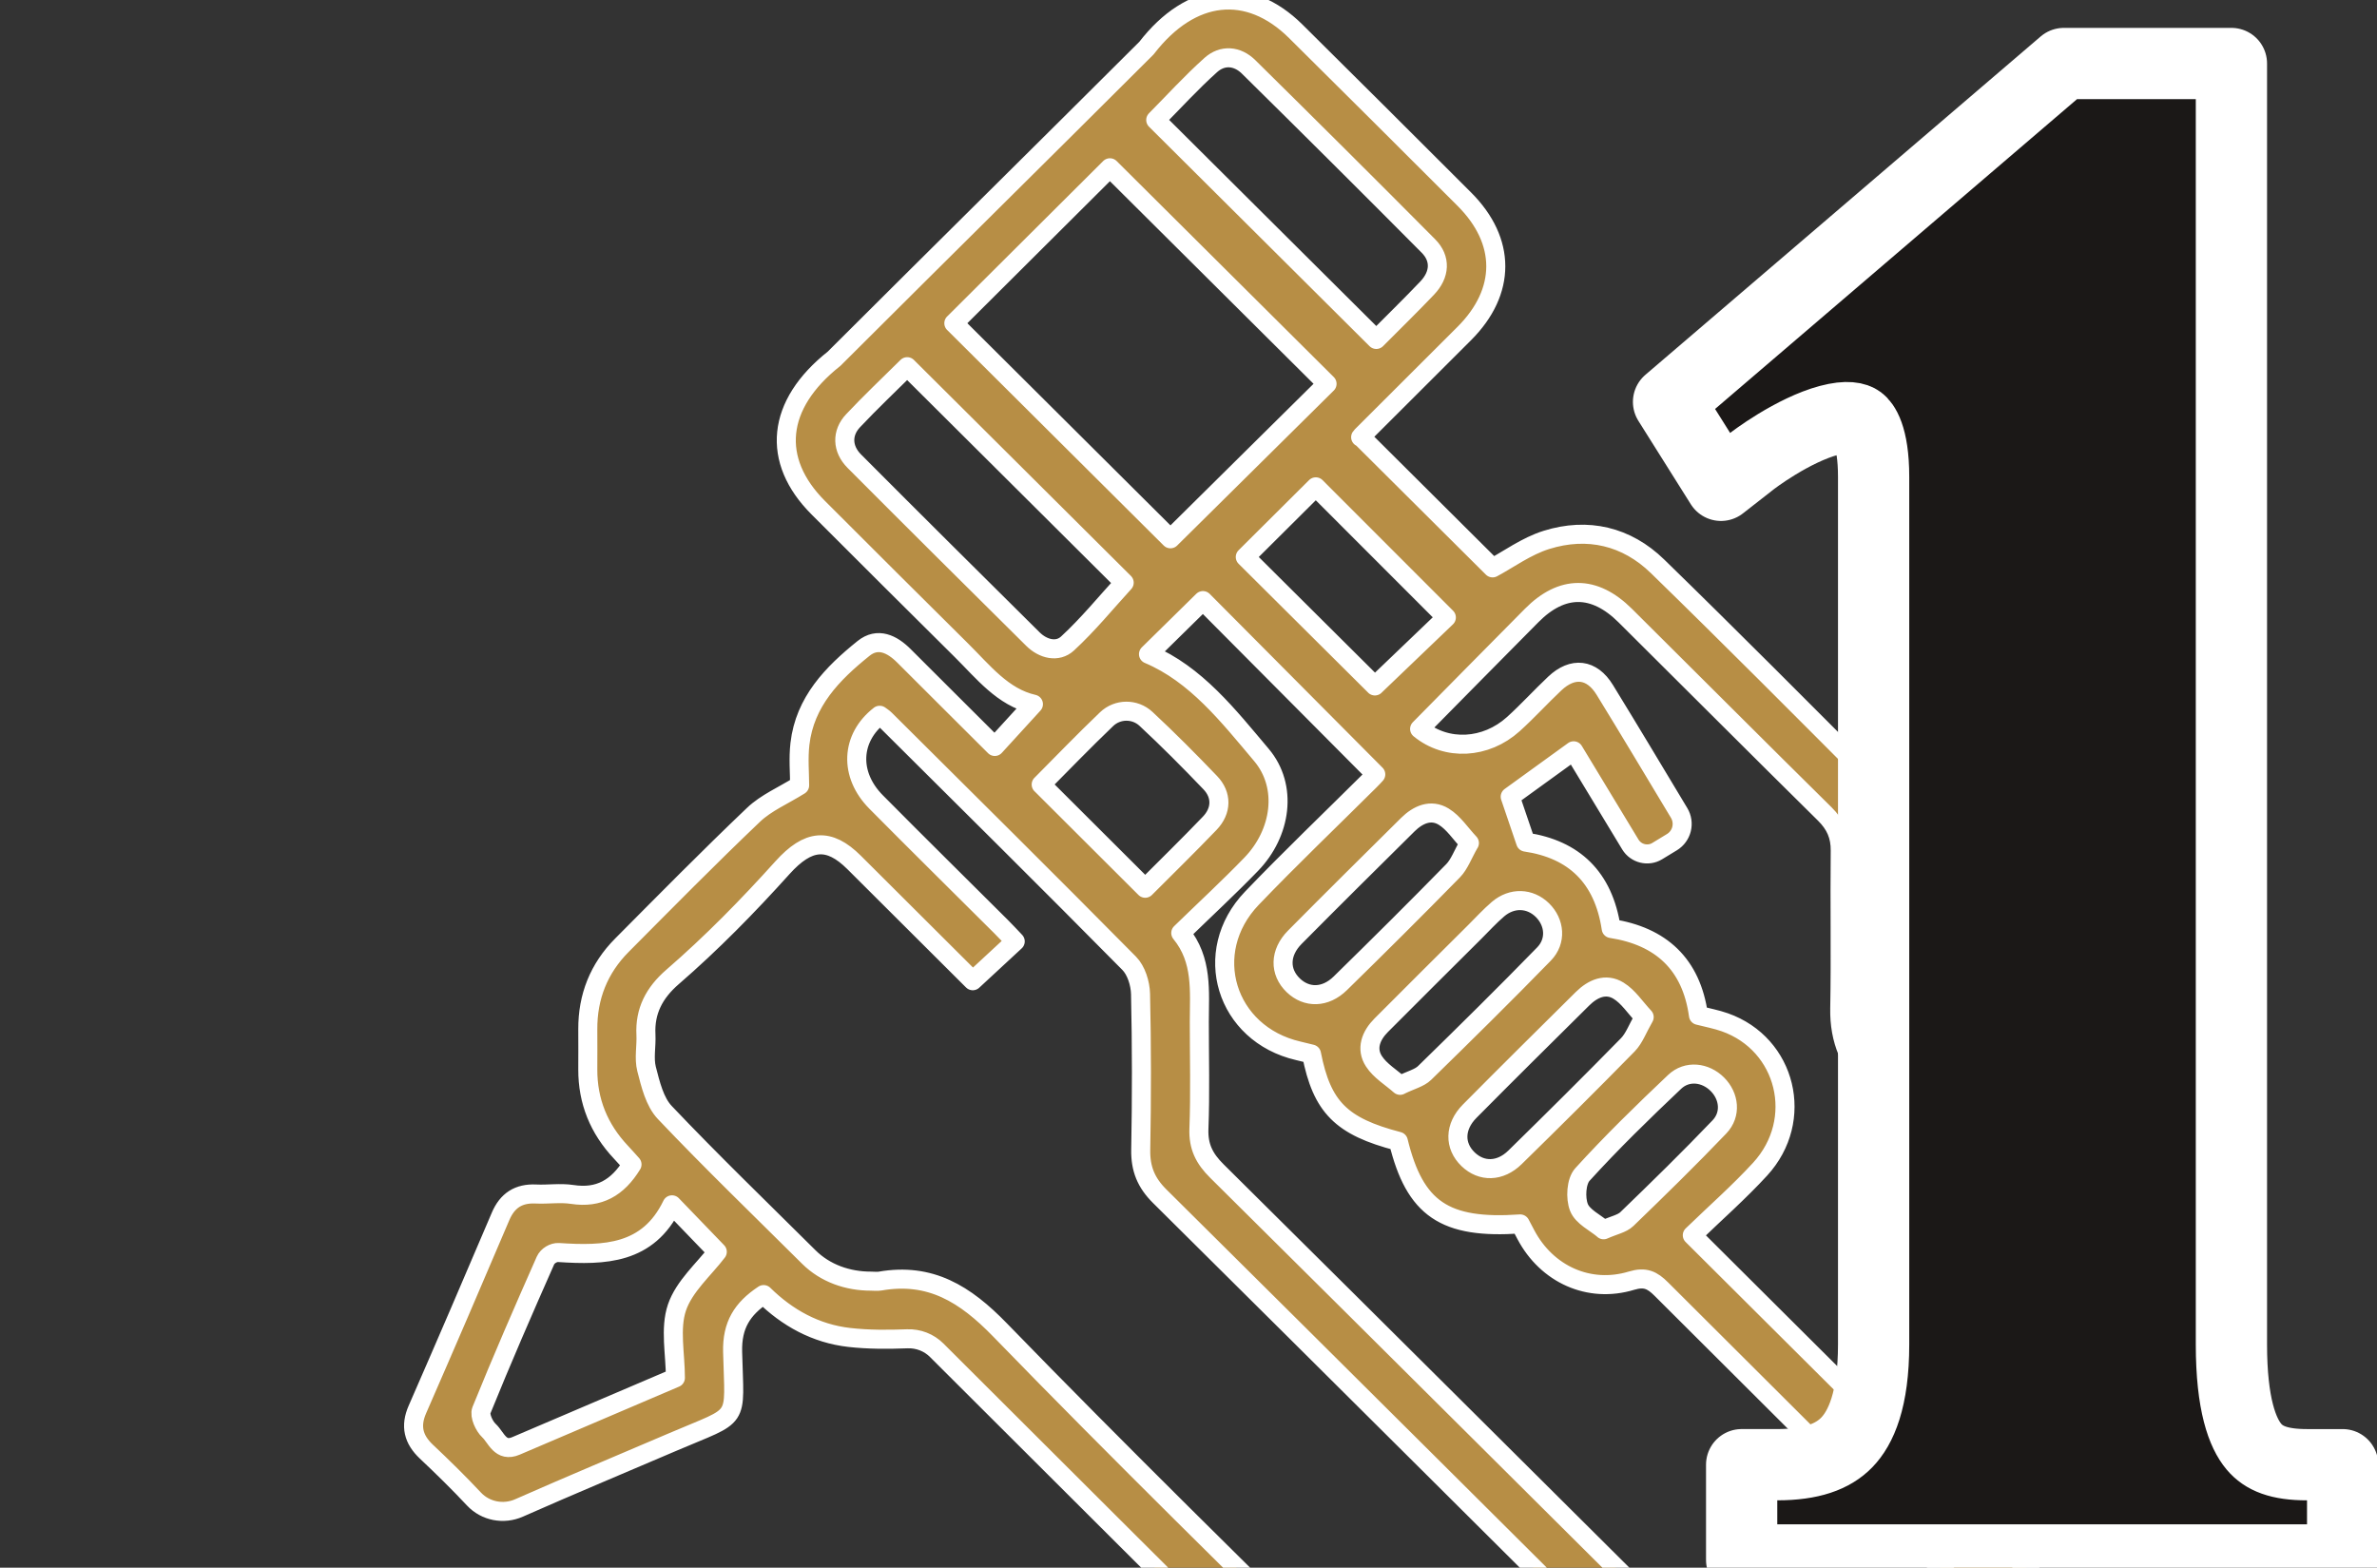 <?xml version="1.0" encoding="UTF-8" standalone="no"?><!DOCTYPE svg PUBLIC "-//W3C//DTD SVG 1.1//EN" "http://www.w3.org/Graphics/SVG/1.1/DTD/svg11.dtd"><svg width="100%" height="100%" viewBox="0 0 417 275" version="1.1" xmlns="http://www.w3.org/2000/svg" xmlns:xlink="http://www.w3.org/1999/xlink" xml:space="preserve" xmlns:serif="http://www.serif.com/" style="fill-rule:evenodd;clip-rule:evenodd;stroke-linejoin:round;"><rect x="0" y="0" width="417" height="275" fill="#333333" stroke="none"/><g><path d="M232.322,304.615c-22.674,-22.575 -45.364,-45.142 -67.995,-67.759c-1.354,-1.357 -3.227,-2.077 -5.142,-2.009c-3.398,0.127 -6.829,0.144 -10.201,-0.238c-5.874,-0.669 -10.864,-3.425 -15.019,-7.519c-3.772,2.509 -5.551,5.366 -5.44,10.037c0.306,12.682 1.583,10.648 -10.413,15.785c-9.017,3.866 -18.084,7.638 -27.058,11.606c-2.699,1.195 -5.875,0.593 -7.893,-1.552c-2.682,-2.865 -5.492,-5.621 -8.353,-8.316c-2.29,-2.162 -2.869,-4.476 -1.575,-7.427c4.921,-11.249 9.766,-22.533 14.577,-33.833c1.192,-2.806 3.158,-4.086 6.206,-3.942c2.121,0.102 4.3,-0.245 6.378,0.077c4.691,0.72 7.96,-1.153 10.481,-5.265c-0.579,-0.644 -1.26,-1.416 -1.959,-2.162c-3.84,-4.086 -5.823,-8.909 -5.798,-14.53c0.009,-2.331 0.017,-4.663 0,-6.994c-0.034,-5.747 1.95,-10.707 5.986,-14.767c7.637,-7.681 15.24,-15.404 23.082,-22.872c2.222,-2.12 5.253,-3.391 8.097,-5.172c-0,-2.068 -0.247,-4.696 0.051,-7.265c0.851,-7.418 5.713,-12.377 11.154,-16.751c2.486,-2.001 4.997,-0.797 7.092,1.297c5.245,5.256 10.515,10.478 15.938,15.895c2.316,-2.526 4.505,-4.925 6.778,-7.418c-5.381,-1.212 -8.812,-5.671 -12.695,-9.511c-8.378,-8.3 -16.722,-16.616 -25.057,-24.958c-8.302,-8.299 -7.382,-18.082 2.775,-26.119c19.818,-19.778 36.339,-36.062 54.807,-54.492c7.824,-10.156 17.913,-11.157 26.189,-2.951c9.885,9.792 19.736,19.609 29.579,29.451c7.356,7.358 7.347,16.183 0.008,23.542c-6.002,6.01 -12.03,12.004 -18.041,18.006c-0.145,0.144 -0.247,0.347 -0.103,0.144c7.766,7.731 15.471,15.395 23.091,22.982c2.767,-1.475 5.918,-3.806 9.443,-4.908c7.236,-2.264 14.073,-0.645 19.497,4.637c12.78,12.444 25.355,25.101 37.957,37.733c2.979,2.984 4.274,6.739 4.265,10.969c-0.026,9.215 0.128,18.439 -0.077,27.654c-0.076,3.247 1.218,6.375 3.534,8.655c13.784,13.547 27.433,27.221 41.149,40.844c1.379,1.374 1.371,3.611 -0.025,4.968l-2.376,2.306c-1.353,1.314 -3.508,1.297 -4.836,-0.034c-13.921,-13.92 -27.833,-27.831 -41.856,-41.649c-3.959,-3.9 -5.875,-8.325 -5.773,-13.887c0.171,-9.215 -0.017,-18.438 0.086,-27.653c0.034,-2.645 -0.843,-4.612 -2.708,-6.46c-11.716,-11.563 -23.338,-23.219 -35.019,-34.816c-5.432,-5.392 -11.077,-5.384 -16.398,-0.017c-6.565,6.612 -13.104,13.258 -19.668,19.905c4.733,3.891 11.613,3.518 16.441,-0.839c2.52,-2.273 4.81,-4.807 7.28,-7.13c3.15,-2.967 6.487,-2.585 8.761,1.119c4.359,7.096 8.633,14.251 13.043,21.583c1.065,1.772 0.503,4.061 -1.268,5.138l-2.58,1.568c-1.601,0.975 -3.721,0.458 -4.708,-1.17c-3.372,-5.569 -6.701,-11.063 -9.945,-16.429c-3.789,2.738 -7.441,5.392 -11.128,8.053c0.817,2.4 1.728,5.078 2.707,7.961c8.489,1.254 13.666,6.18 15.011,15.157c8.718,1.34 14.074,6.248 15.308,15.234c1.584,0.407 3.151,0.695 4.632,1.221c10.813,3.823 14.091,17.141 6.19,25.754c-3.721,4.053 -7.884,7.706 -11.903,11.598c28.072,27.95 55.845,55.594 83.738,83.375c1.183,1.178 1.192,3.094 -0,4.281l-3.048,3.043c-1.269,1.272 -3.338,1.28 -4.607,0c-26.377,-26.305 -55.299,-55.069 -81.515,-81.247c-1.583,-1.585 -2.835,-2.205 -5.228,-1.484c-7.458,2.264 -14.865,-1.127 -18.535,-8.062c-0.341,-0.644 -0.681,-1.289 -0.996,-1.89c-13.257,0.924 -18.484,-2.645 -21.38,-14.488c-9.995,-2.594 -13.41,-5.985 -15.232,-15.311c-0.723,-0.177 -1.523,-0.381 -2.333,-0.567c-12.728,-2.942 -17.181,-17.32 -8.131,-26.763c6.761,-7.054 13.827,-13.802 20.758,-20.694c0.366,-0.356 0.707,-0.746 0.979,-1.034c-10.276,-10.334 -20.442,-20.549 -30.319,-30.485c-3.329,3.273 -6.522,6.409 -9.553,9.393c8.31,3.501 14.006,10.8 19.821,17.693c4.649,5.518 3.491,13.682 -1.787,19.15c-3.909,4.044 -8.038,7.858 -12.372,12.072c3.891,4.755 3.253,10.232 3.253,15.59c-0,6.248 0.17,12.512 -0.068,18.752c-0.12,3.136 0.953,5.239 3.15,7.417c31.111,30.841 62.128,61.767 93.196,92.659c0.946,0.94 0.988,2.458 0.086,3.45l-3.602,3.95c-0.919,1.009 -2.503,1.051 -3.465,0.085c-32.073,-31.926 -64.121,-63.869 -96.253,-95.735c-2.384,-2.365 -3.381,-4.815 -3.321,-8.139c0.17,-9.113 0.17,-18.226 -0.034,-27.339c-0.043,-1.831 -0.75,-4.12 -1.993,-5.375c-14.176,-14.352 -28.522,-28.543 -42.826,-42.777c-0.289,-0.288 -0.639,-0.5 -0.945,-0.729c-5.109,3.976 -5.39,10.41 -0.622,15.217c7.246,7.316 14.585,14.547 21.882,21.821c0.817,0.813 1.6,1.661 2.52,2.628c-2.503,2.314 -4.87,4.51 -7.45,6.9c-6.845,-6.824 -13.827,-13.792 -20.809,-20.744c-4.436,-4.416 -8.046,-4.111 -12.584,0.924c-6.062,6.731 -12.405,13.208 -19.259,19.142c-3.244,2.806 -4.896,6.019 -4.683,10.139c0.102,2.009 -0.374,4.129 0.111,6.019c0.69,2.662 1.405,5.739 3.193,7.63c8.207,8.647 16.807,16.938 25.27,25.356c2.886,2.865 6.837,4.238 10.907,4.23c0.527,-0 1.073,0.076 1.583,-0.008c8.838,-1.535 14.926,2.255 21.047,8.562c21.056,21.685 42.683,42.828 64.138,64.123c1.303,1.288 1.337,3.374 0.077,4.705l-2.29,2.433c-1.354,1.432 -3.636,1.475 -5.032,0.076l-0,-0.009Zm-64.989,-247.921c12.763,12.708 25.517,25.398 37.999,37.818c9.152,-9.055 18.535,-18.345 27.475,-27.187l-38.093,-37.894c-8.974,8.935 -18.28,18.201 -27.381,27.271l-0,-0.008Zm74.116,2.848c2.98,-3.001 6.011,-5.951 8.932,-9.02c2.239,-2.357 2.417,-5.145 0.212,-7.367c-10.455,-10.528 -20.979,-20.998 -31.545,-31.417c-1.992,-1.967 -4.589,-2.17 -6.641,-0.33c-3.44,3.085 -6.564,6.519 -9.655,9.638c12.899,12.835 25.645,25.517 38.688,38.496l0.009,0Zm-82.299,4.782c-3.218,3.187 -6.445,6.239 -9.485,9.469c-2.026,2.144 -1.949,4.942 0.213,7.112c10.405,10.445 20.86,20.821 31.324,31.197c1.788,1.772 4.325,2.391 6.071,0.78c3.61,-3.323 6.734,-7.163 9.945,-10.673c-12.414,-12.352 -25.109,-24.983 -38.068,-37.885Zm-41.26,147.023c-4.197,8.698 -11.86,8.893 -19.872,8.367c-0.911,-0.059 -1.967,0.585 -2.333,1.416c-3.857,8.706 -7.654,17.438 -11.23,26.263c-0.366,0.899 0.468,2.764 1.328,3.561c1.294,1.212 1.984,3.857 4.743,2.678c9.255,-3.967 18.527,-7.909 27.96,-11.936c0,-4.179 -0.979,-8.63 0.273,-12.334c1.26,-3.722 4.734,-6.697 7.075,-9.775c-2.409,-2.501 -4.887,-5.07 -7.944,-8.24Zm123.304,-91.022c4.197,-4.018 8.539,-8.18 12.541,-12.012c-7.765,-7.766 -15.504,-15.514 -22.903,-22.915c-4.045,4.019 -8.285,8.249 -12.371,12.309c7.484,7.452 15.206,15.124 22.741,22.618l-0.008,0Zm-58.536,17.286c6.207,6.188 12.167,12.139 18.246,18.201c3.559,-3.569 7.51,-7.427 11.324,-11.402c2.103,-2.196 2.154,-4.968 0.085,-7.121c-3.661,-3.824 -7.39,-7.579 -11.264,-11.182c-1.95,-1.823 -4.998,-1.797 -6.922,0.051c-4.053,3.874 -7.944,7.918 -11.469,11.461l0,-0.008Zm75.121,10.274c-1.592,-1.695 -2.784,-3.577 -4.504,-4.628c-2.256,-1.382 -4.521,-0.365 -6.317,1.416c-6.624,6.561 -13.249,13.114 -19.813,19.743c-2.682,2.713 -2.707,6.079 -0.264,8.427c2.35,2.255 5.62,2.221 8.242,-0.348c6.658,-6.519 13.274,-13.089 19.795,-19.752c1.107,-1.136 1.669,-2.798 2.853,-4.866l0.008,0.008Zm-12.166,42.489c1.932,-0.941 3.396,-1.271 4.307,-2.161c7.051,-6.884 14.066,-13.802 20.937,-20.855c2.231,-2.289 1.899,-5.578 -0.281,-7.715c-2.179,-2.127 -5.321,-2.255 -7.773,-0.169c-1.448,1.238 -2.733,2.654 -4.087,4.001c-5.483,5.46 -10.967,10.902 -16.424,16.387c-1.796,1.806 -2.691,4.112 -1.252,6.316c1.09,1.678 3.014,2.814 4.581,4.205l-0.008,-0.009Zm42.826,-11.961c-1.592,-1.696 -2.784,-3.586 -4.496,-4.629c-2.247,-1.382 -4.52,-0.373 -6.317,1.407c-6.624,6.562 -13.248,13.114 -19.804,19.735c-2.691,2.722 -2.716,6.079 -0.273,8.427c2.35,2.263 5.611,2.23 8.234,-0.339c6.658,-6.519 13.273,-13.089 19.795,-19.744c1.107,-1.136 1.677,-2.789 2.861,-4.857Zm-7.118,37.309c1.839,-0.814 3.236,-1.06 4.079,-1.874c5.5,-5.307 10.966,-10.656 16.245,-16.175c2.103,-2.204 1.72,-5.391 -0.367,-7.477c-2.085,-2.086 -5.295,-2.501 -7.501,-0.415c-5.551,5.256 -11.034,10.597 -16.168,16.242c-1.099,1.204 -1.26,4.129 -0.613,5.773c0.638,1.637 2.852,2.662 4.325,3.909l0,0.017Z" style="fill:#b78e45;fill-rule:nonzero;stroke:#fff;stroke-width:3.34px;"/><path d="M410.974,273.642l-0,-16.708l-6.25,0c-4.914,0 -7.58,-1.104 -9.316,-3.165c-1.998,-2.374 -3.947,-7.374 -3.947,-17.934l0,-224.693l-29.395,-0l-1.754,1.502l-63.498,54.348l-4.099,3.507l2.872,4.568l2.645,4.207l3.685,5.86l5.447,-4.256l0.002,-0.002l0.002,-0.001l0.001,-0.001l0.041,-0.031c0.041,-0.032 0.111,-0.085 0.206,-0.156c0.192,-0.143 0.486,-0.359 0.868,-0.63c0.768,-0.543 1.875,-1.295 3.204,-2.105c2.737,-1.67 6.074,-3.38 9.162,-4.207c3.26,-0.873 4.77,-0.4 5.404,0.081c0.614,0.465 2.438,2.486 2.438,9.835l-0,152.174c-0,9.708 -2.227,14.642 -4.721,17.206c-2.446,2.515 -6.267,3.893 -12.18,3.893l-6.25,0l0,16.708l105.433,-0Z" style="fill:#1b1817;fill-rule:nonzero;stroke:#fff;stroke-width:12.5px;stroke-linejoin:miter;"/></g></svg>